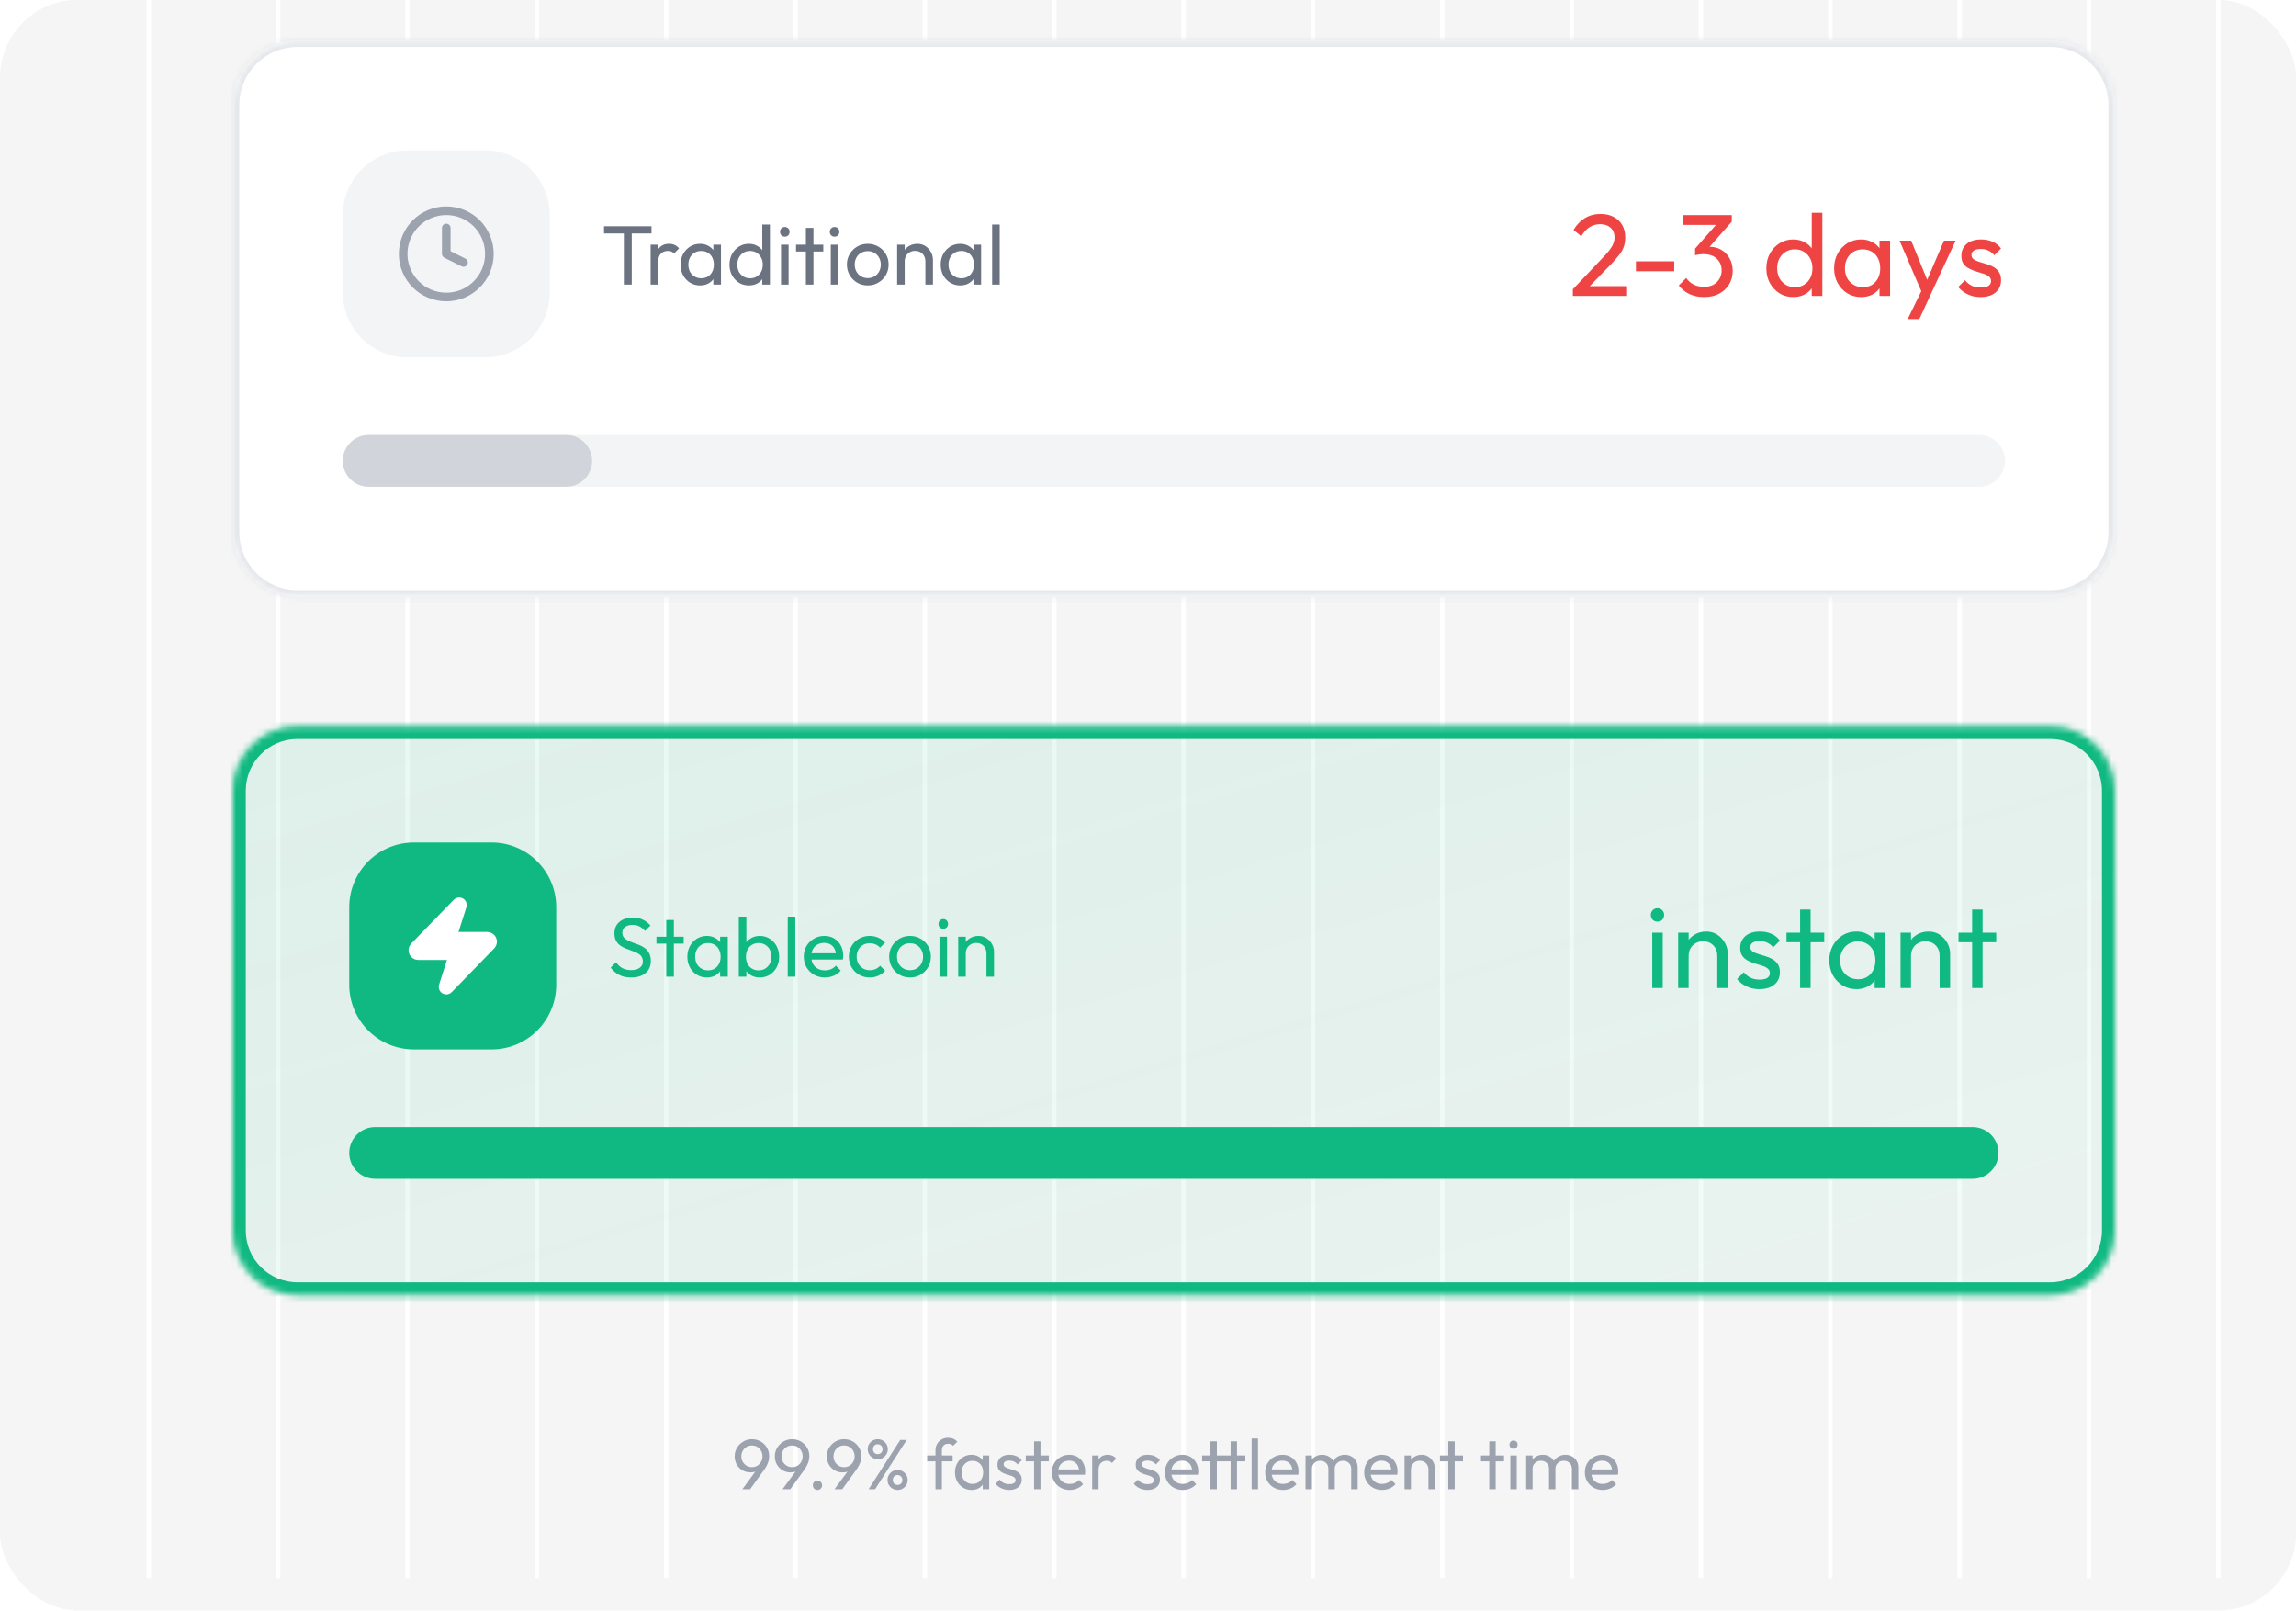 <svg width="355" height="249" viewBox="0 0 355 249" fill="none" xmlns="http://www.w3.org/2000/svg">
<g clip-path="url(#clip0_36_2041)">
<rect width="355" height="249" rx="12" fill="#F5F5F5"/>
<g clip-path="url(#clip1_36_2041)">
<path d="M4 7C4 0.373 9.373 -5 16 -5H347C353.627 -5 359 0.373 359 7V232C359 238.627 353.627 244 347 244H16C9.373 244 4 238.627 4 232V7Z" fill="#F5F5F5"/>
<g clip-path="url(#clip2_36_2041)">
<g clip-path="url(#clip3_36_2041)">
<path d="M23 -29V248" stroke="white" stroke-width="0.707"/>
</g>
<g clip-path="url(#clip4_36_2041)">
<path d="M43 -29V248" stroke="white" stroke-width="0.707"/>
</g>
<g clip-path="url(#clip5_36_2041)">
<path d="M63 -29V248" stroke="white" stroke-width="0.707"/>
</g>
<g clip-path="url(#clip6_36_2041)">
<path d="M83 -29V248" stroke="white" stroke-width="0.707"/>
</g>
<g clip-path="url(#clip7_36_2041)">
<path d="M103 -29V248" stroke="white" stroke-width="0.707"/>
</g>
<g clip-path="url(#clip8_36_2041)">
<path d="M123 -29V248" stroke="white" stroke-width="0.707"/>
</g>
<g clip-path="url(#clip9_36_2041)">
<path d="M143 -29V248" stroke="white" stroke-width="0.707"/>
</g>
<g clip-path="url(#clip10_36_2041)">
<path d="M163 -29V248" stroke="white" stroke-width="0.707"/>
</g>
<g clip-path="url(#clip11_36_2041)">
<path d="M183 -29V248" stroke="white" stroke-width="0.707"/>
</g>
<g clip-path="url(#clip12_36_2041)">
<path d="M203 -29V248" stroke="white" stroke-width="0.707"/>
</g>
<g clip-path="url(#clip13_36_2041)">
<path d="M223 -29V248" stroke="white" stroke-width="0.707"/>
</g>
<g clip-path="url(#clip14_36_2041)">
<path d="M243 -29V248" stroke="white" stroke-width="0.707"/>
</g>
<g clip-path="url(#clip15_36_2041)">
<path d="M263 -29V248" stroke="white" stroke-width="0.707"/>
</g>
<g clip-path="url(#clip16_36_2041)">
<path d="M283 -29V248" stroke="white" stroke-width="0.707"/>
</g>
<g clip-path="url(#clip17_36_2041)">
<path d="M303 -29V248" stroke="white" stroke-width="0.707"/>
</g>
<g clip-path="url(#clip18_36_2041)">
<path d="M323 -29V248" stroke="white" stroke-width="0.707"/>
</g>
<g clip-path="url(#clip19_36_2041)">
<path d="M343 -29V248" stroke="white" stroke-width="0.707"/>
</g>
<g filter="url(#filter0_dd_36_2041)">
<mask id="path-20-inside-1_36_2041" fill="white">
<path d="M36 14.25C36 8.727 40.477 4.25 46 4.25H317C322.523 4.25 327 8.727 327 14.25V80.25C327 85.773 322.523 90.25 317 90.25H46C40.477 90.25 36 85.773 36 80.25V14.25Z"/>
</mask>
<path d="M36 14.25C36 8.727 40.477 4.25 46 4.25H317C322.523 4.25 327 8.727 327 14.25V80.25C327 85.773 322.523 90.25 317 90.25H46C40.477 90.25 36 85.773 36 80.25V14.25Z" fill="white" shape-rendering="crispEdges"/>
<path d="M46 4.25V5.25H317V4.25V3.25H46V4.25ZM327 14.25H326V80.25H327H328V14.25H327ZM317 90.25V89.25H46V90.25V91.25H317V90.25ZM36 80.25H37V14.25H36H35V80.25H36ZM46 90.25V89.25C41.029 89.25 37 85.221 37 80.25H36H35C35 86.325 39.925 91.25 46 91.25V90.25ZM327 80.25H326C326 85.221 321.971 89.25 317 89.25V90.25V91.25C323.075 91.25 328 86.325 328 80.25H327ZM317 4.25V5.25C321.971 5.25 326 9.279 326 14.25H327H328C328 8.175 323.075 3.25 317 3.25V4.25ZM46 4.25V3.25C39.925 3.25 35 8.175 35 14.25H36H37C37 9.279 41.029 5.25 46 5.25V4.25Z" fill="#E5E7EB" mask="url(#path-20-inside-1_36_2041)"/>
<path d="M53 31.25C53 25.727 57.477 21.25 63 21.25H75C80.523 21.25 85 25.727 85 31.25V43.25C85 48.773 80.523 53.25 75 53.25H63C57.477 53.25 53 48.773 53 43.25V31.25Z" fill="#F3F4F6"/>
<g clip-path="url(#clip20_36_2041)">
<path d="M69 33.25V37.25L71.667 38.583" stroke="#9CA3AF" stroke-width="1.333" stroke-linecap="round" stroke-linejoin="round"/>
<path d="M69 43.917C72.682 43.917 75.667 40.932 75.667 37.25C75.667 33.568 72.682 30.583 69 30.583C65.318 30.583 62.333 33.568 62.333 37.25C62.333 40.932 65.318 43.917 69 43.917Z" stroke="#9CA3AF" stroke-width="1.333" stroke-linecap="round" stroke-linejoin="round"/>
</g>
<path d="M96.458 42V33.238H97.68V42H96.458ZM93.39 34.096V32.978H100.735V34.096H93.39ZM100.599 42V35.825H101.769V42H100.599ZM101.769 38.477L101.327 38.282C101.327 37.493 101.509 36.865 101.873 36.397C102.237 35.929 102.762 35.695 103.446 35.695C103.758 35.695 104.04 35.751 104.291 35.864C104.543 35.968 104.777 36.146 104.993 36.397L104.226 37.19C104.096 37.051 103.953 36.952 103.797 36.891C103.641 36.83 103.459 36.8 103.251 36.8C102.818 36.8 102.463 36.939 102.185 37.216C101.908 37.493 101.769 37.914 101.769 38.477ZM108.24 42.13C107.677 42.13 107.165 41.991 106.706 41.714C106.247 41.428 105.883 41.042 105.614 40.557C105.354 40.072 105.224 39.526 105.224 38.919C105.224 38.312 105.354 37.766 105.614 37.281C105.883 36.796 106.242 36.41 106.693 36.124C107.152 35.838 107.668 35.695 108.24 35.695C108.708 35.695 109.124 35.795 109.488 35.994C109.861 36.185 110.16 36.453 110.385 36.8C110.61 37.138 110.736 37.532 110.762 37.983V39.842C110.736 40.284 110.61 40.678 110.385 41.025C110.168 41.372 109.874 41.645 109.501 41.844C109.137 42.035 108.717 42.13 108.24 42.13ZM108.435 41.025C109.016 41.025 109.484 40.83 109.839 40.44C110.194 40.041 110.372 39.534 110.372 38.919C110.372 38.494 110.29 38.126 110.125 37.814C109.969 37.493 109.744 37.246 109.449 37.073C109.154 36.891 108.812 36.8 108.422 36.8C108.032 36.8 107.685 36.891 107.382 37.073C107.087 37.255 106.853 37.506 106.68 37.827C106.515 38.139 106.433 38.499 106.433 38.906C106.433 39.322 106.515 39.69 106.68 40.011C106.853 40.323 107.092 40.57 107.395 40.752C107.698 40.934 108.045 41.025 108.435 41.025ZM110.294 42V40.336L110.515 38.828L110.294 37.333V35.825H111.477V42H110.294ZM115.793 42.13C115.221 42.13 114.71 41.991 114.259 41.714C113.809 41.428 113.449 41.042 113.18 40.557C112.92 40.072 112.79 39.526 112.79 38.919C112.79 38.312 112.92 37.766 113.18 37.281C113.449 36.796 113.809 36.41 114.259 36.124C114.71 35.838 115.221 35.695 115.793 35.695C116.253 35.695 116.669 35.795 117.041 35.994C117.414 36.185 117.713 36.453 117.938 36.8C118.172 37.138 118.302 37.532 118.328 37.983V39.842C118.302 40.284 118.177 40.678 117.951 41.025C117.726 41.372 117.427 41.645 117.054 41.844C116.682 42.035 116.261 42.13 115.793 42.13ZM115.988 41.025C116.378 41.025 116.716 40.934 117.002 40.752C117.297 40.57 117.527 40.323 117.691 40.011C117.856 39.69 117.938 39.326 117.938 38.919C117.938 38.494 117.852 38.126 117.678 37.814C117.514 37.502 117.284 37.255 116.989 37.073C116.703 36.891 116.365 36.8 115.975 36.8C115.585 36.8 115.243 36.891 114.948 37.073C114.654 37.255 114.42 37.506 114.246 37.827C114.082 38.139 113.999 38.499 113.999 38.906C113.999 39.322 114.082 39.69 114.246 40.011C114.42 40.323 114.654 40.57 114.948 40.752C115.252 40.934 115.598 41.025 115.988 41.025ZM119.043 42H117.86V40.336L118.081 38.828L117.86 37.333V32.718H119.043V42ZM120.76 42V35.825H121.93V42H120.76ZM121.345 34.59C121.128 34.59 120.95 34.521 120.812 34.382C120.673 34.235 120.604 34.053 120.604 33.836C120.604 33.628 120.673 33.455 120.812 33.316C120.95 33.169 121.128 33.095 121.345 33.095C121.561 33.095 121.739 33.169 121.878 33.316C122.016 33.455 122.086 33.628 122.086 33.836C122.086 34.053 122.016 34.235 121.878 34.382C121.739 34.521 121.561 34.59 121.345 34.59ZM124.603 42V33.238H125.773V42H124.603ZM123.082 36.891V35.825H127.294V36.891H123.082ZM128.453 42V35.825H129.623V42H128.453ZM129.038 34.59C128.821 34.59 128.644 34.521 128.505 34.382C128.366 34.235 128.297 34.053 128.297 33.836C128.297 33.628 128.366 33.455 128.505 33.316C128.644 33.169 128.821 33.095 129.038 33.095C129.255 33.095 129.432 33.169 129.571 33.316C129.71 33.455 129.779 33.628 129.779 33.836C129.779 34.053 129.71 34.235 129.571 34.382C129.432 34.521 129.255 34.59 129.038 34.59ZM134.168 42.13C133.562 42.13 133.016 41.987 132.53 41.701C132.045 41.415 131.659 41.029 131.373 40.544C131.087 40.05 130.944 39.5 130.944 38.893C130.944 38.295 131.087 37.758 131.373 37.281C131.659 36.796 132.045 36.41 132.53 36.124C133.016 35.838 133.562 35.695 134.168 35.695C134.766 35.695 135.308 35.838 135.793 36.124C136.287 36.401 136.677 36.783 136.963 37.268C137.249 37.753 137.392 38.295 137.392 38.893C137.392 39.5 137.249 40.05 136.963 40.544C136.677 41.029 136.287 41.415 135.793 41.701C135.308 41.987 134.766 42.13 134.168 42.13ZM134.168 40.999C134.558 40.999 134.905 40.908 135.208 40.726C135.512 40.544 135.75 40.297 135.923 39.985C136.097 39.664 136.183 39.3 136.183 38.893C136.183 38.494 136.092 38.139 135.91 37.827C135.737 37.515 135.499 37.272 135.195 37.099C134.901 36.917 134.558 36.826 134.168 36.826C133.778 36.826 133.432 36.917 133.128 37.099C132.825 37.272 132.587 37.515 132.413 37.827C132.24 38.139 132.153 38.494 132.153 38.893C132.153 39.3 132.24 39.664 132.413 39.985C132.587 40.297 132.825 40.544 133.128 40.726C133.432 40.908 133.778 40.999 134.168 40.999ZM143.079 42V38.399C143.079 37.931 142.931 37.545 142.637 37.242C142.342 36.939 141.961 36.787 141.493 36.787C141.181 36.787 140.903 36.856 140.661 36.995C140.418 37.134 140.227 37.324 140.089 37.567C139.95 37.81 139.881 38.087 139.881 38.399L139.4 38.126C139.4 37.658 139.504 37.242 139.712 36.878C139.92 36.514 140.21 36.228 140.583 36.02C140.955 35.803 141.376 35.695 141.844 35.695C142.312 35.695 142.723 35.812 143.079 36.046C143.443 36.28 143.729 36.588 143.937 36.969C144.145 37.342 144.249 37.74 144.249 38.165V42H143.079ZM138.711 42V35.825H139.881V42H138.711ZM148.459 42.13C147.895 42.13 147.384 41.991 146.925 41.714C146.465 41.428 146.101 41.042 145.833 40.557C145.573 40.072 145.443 39.526 145.443 38.919C145.443 38.312 145.573 37.766 145.833 37.281C146.101 36.796 146.461 36.41 146.912 36.124C147.371 35.838 147.887 35.695 148.459 35.695C148.927 35.695 149.343 35.795 149.707 35.994C150.079 36.185 150.378 36.453 150.604 36.8C150.829 37.138 150.955 37.532 150.981 37.983V39.842C150.955 40.284 150.829 40.678 150.604 41.025C150.387 41.372 150.092 41.645 149.72 41.844C149.356 42.035 148.935 42.13 148.459 42.13ZM148.654 41.025C149.234 41.025 149.702 40.83 150.058 40.44C150.413 40.041 150.591 39.534 150.591 38.919C150.591 38.494 150.508 38.126 150.344 37.814C150.188 37.493 149.962 37.246 149.668 37.073C149.373 36.891 149.031 36.8 148.641 36.8C148.251 36.8 147.904 36.891 147.601 37.073C147.306 37.255 147.072 37.506 146.899 37.827C146.734 38.139 146.652 38.499 146.652 38.906C146.652 39.322 146.734 39.69 146.899 40.011C147.072 40.323 147.31 40.57 147.614 40.752C147.917 40.934 148.264 41.025 148.654 41.025ZM150.513 42V40.336L150.734 38.828L150.513 37.333V35.825H151.696V42H150.513ZM153.399 42V32.718H154.569V42H153.399Z" fill="#6B7280"/>
<path d="M243.188 42.724L247.796 37.864C248.264 37.384 248.63 36.97 248.894 36.622C249.158 36.262 249.344 35.932 249.452 35.632C249.572 35.332 249.632 35.02 249.632 34.696C249.632 34.06 249.428 33.562 249.02 33.202C248.612 32.842 248.084 32.662 247.436 32.662C246.8 32.662 246.242 32.818 245.762 33.13C245.282 33.43 244.856 33.898 244.484 34.534L243.296 33.544C243.788 32.728 244.382 32.116 245.078 31.708C245.774 31.288 246.578 31.078 247.49 31.078C248.258 31.078 248.924 31.228 249.488 31.528C250.064 31.828 250.508 32.248 250.82 32.788C251.132 33.328 251.288 33.958 251.288 34.678C251.288 35.194 251.222 35.656 251.09 36.064C250.97 36.472 250.748 36.892 250.424 37.324C250.112 37.744 249.674 38.248 249.11 38.836L245.384 42.67L243.188 42.724ZM243.188 43.75V42.724L244.628 42.238H251.576V43.75H243.188ZM252.94 39.934V38.404H258.862V39.934H252.94ZM263.475 43.93C262.659 43.93 261.915 43.78 261.243 43.48C260.583 43.168 260.025 42.718 259.569 42.13L260.721 40.978C260.997 41.398 261.375 41.734 261.855 41.986C262.335 42.226 262.869 42.346 263.457 42.346C264.009 42.346 264.483 42.244 264.879 42.04C265.287 41.824 265.605 41.524 265.833 41.14C266.073 40.756 266.193 40.312 266.193 39.808C266.193 39.292 266.073 38.848 265.833 38.476C265.605 38.092 265.281 37.798 264.861 37.594C264.441 37.39 263.943 37.288 263.367 37.288C263.151 37.288 262.935 37.306 262.719 37.342C262.503 37.366 262.293 37.408 262.089 37.468L262.809 36.496C263.037 36.388 263.283 36.304 263.547 36.244C263.811 36.184 264.075 36.154 264.339 36.154C265.011 36.154 265.611 36.31 266.139 36.622C266.679 36.934 267.105 37.372 267.417 37.936C267.741 38.5 267.903 39.154 267.903 39.898C267.903 40.69 267.711 41.392 267.327 42.004C266.955 42.604 266.439 43.078 265.779 43.426C265.119 43.762 264.351 43.93 263.475 43.93ZM262.089 37.468V36.442L265.743 32.284L267.759 32.266L263.997 36.532L262.089 37.468ZM260.163 32.77V31.258H267.759V32.266L266.283 32.77H260.163ZM277.265 43.93C276.473 43.93 275.765 43.738 275.141 43.354C274.517 42.958 274.019 42.424 273.647 41.752C273.287 41.08 273.107 40.324 273.107 39.484C273.107 38.644 273.287 37.888 273.647 37.216C274.019 36.544 274.517 36.01 275.141 35.614C275.765 35.218 276.473 35.02 277.265 35.02C277.901 35.02 278.477 35.158 278.993 35.434C279.509 35.698 279.923 36.07 280.235 36.55C280.559 37.018 280.739 37.564 280.775 38.188V40.762C280.739 41.374 280.565 41.92 280.253 42.4C279.941 42.88 279.527 43.258 279.011 43.534C278.495 43.798 277.913 43.93 277.265 43.93ZM277.535 42.4C278.075 42.4 278.543 42.274 278.939 42.022C279.347 41.77 279.665 41.428 279.893 40.996C280.121 40.552 280.235 40.048 280.235 39.484C280.235 38.896 280.115 38.386 279.875 37.954C279.647 37.522 279.329 37.18 278.921 36.928C278.525 36.676 278.057 36.55 277.517 36.55C276.977 36.55 276.503 36.676 276.095 36.928C275.687 37.18 275.363 37.528 275.123 37.972C274.895 38.404 274.781 38.902 274.781 39.466C274.781 40.042 274.895 40.552 275.123 40.996C275.363 41.428 275.687 41.77 276.095 42.022C276.515 42.274 276.995 42.4 277.535 42.4ZM281.765 43.75H280.127V41.446L280.433 39.358L280.127 37.288V30.898H281.765V43.75ZM287.76 43.93C286.98 43.93 286.272 43.738 285.636 43.354C285 42.958 284.496 42.424 284.124 41.752C283.764 41.08 283.584 40.324 283.584 39.484C283.584 38.644 283.764 37.888 284.124 37.216C284.496 36.544 284.994 36.01 285.618 35.614C286.254 35.218 286.968 35.02 287.76 35.02C288.408 35.02 288.984 35.158 289.488 35.434C290.004 35.698 290.418 36.07 290.73 36.55C291.042 37.018 291.216 37.564 291.252 38.188V40.762C291.216 41.374 291.042 41.92 290.73 42.4C290.43 42.88 290.022 43.258 289.506 43.534C289.002 43.798 288.42 43.93 287.76 43.93ZM288.03 42.4C288.834 42.4 289.482 42.13 289.974 41.59C290.466 41.038 290.712 40.336 290.712 39.484C290.712 38.896 290.598 38.386 290.37 37.954C290.154 37.51 289.842 37.168 289.434 36.928C289.026 36.676 288.552 36.55 288.012 36.55C287.472 36.55 286.992 36.676 286.572 36.928C286.164 37.18 285.84 37.528 285.6 37.972C285.372 38.404 285.258 38.902 285.258 39.466C285.258 40.042 285.372 40.552 285.6 40.996C285.84 41.428 286.17 41.77 286.59 42.022C287.01 42.274 287.49 42.4 288.03 42.4ZM290.604 43.75V41.446L290.91 39.358L290.604 37.288V35.2H292.242V43.75H290.604ZM297.408 43.822L293.7 35.2H295.5L298.254 41.95H297.678L300.576 35.2H302.376L298.38 43.822H297.408ZM294.96 47.332L297.48 42.166L298.38 43.822L296.76 47.332H294.96ZM306.248 43.93C305.768 43.93 305.312 43.87 304.88 43.75C304.46 43.618 304.07 43.438 303.71 43.21C303.35 42.97 303.038 42.688 302.774 42.364L303.818 41.32C304.13 41.704 304.49 41.992 304.898 42.184C305.306 42.364 305.762 42.454 306.266 42.454C306.77 42.454 307.16 42.37 307.436 42.202C307.712 42.022 307.85 41.776 307.85 41.464C307.85 41.152 307.736 40.912 307.508 40.744C307.292 40.564 307.01 40.42 306.662 40.312C306.314 40.192 305.942 40.078 305.546 39.97C305.162 39.85 304.796 39.7 304.448 39.52C304.1 39.34 303.812 39.094 303.584 38.782C303.368 38.47 303.26 38.056 303.26 37.54C303.26 37.024 303.386 36.58 303.638 36.208C303.89 35.824 304.238 35.53 304.682 35.326C305.138 35.122 305.684 35.02 306.32 35.02C306.992 35.02 307.586 35.14 308.102 35.38C308.63 35.608 309.062 35.956 309.398 36.424L308.354 37.468C308.114 37.156 307.814 36.916 307.454 36.748C307.106 36.58 306.71 36.496 306.266 36.496C305.798 36.496 305.438 36.58 305.186 36.748C304.946 36.904 304.826 37.126 304.826 37.414C304.826 37.702 304.934 37.924 305.15 38.08C305.366 38.236 305.648 38.368 305.996 38.476C306.356 38.584 306.728 38.698 307.112 38.818C307.496 38.926 307.862 39.076 308.21 39.268C308.558 39.46 308.84 39.718 309.056 40.042C309.284 40.366 309.398 40.792 309.398 41.32C309.398 42.124 309.11 42.76 308.534 43.228C307.97 43.696 307.208 43.93 306.248 43.93Z" fill="#EF4444"/>
<path d="M53 69.25C53 67.041 54.791 65.25 57 65.25H306C308.209 65.25 310 67.041 310 69.25C310 71.459 308.209 73.25 306 73.25H57C54.791 73.25 53 71.459 53 69.25Z" fill="#F3F4F6"/>
<path d="M53 69.25C53 67.041 54.791 65.25 57 65.25H87.547C89.756 65.25 91.547 67.041 91.547 69.25C91.547 71.459 89.756 73.25 87.547 73.25H57C54.791 73.25 53 71.459 53 69.25Z" fill="#D1D5DB"/>
</g>
<g filter="url(#filter1_dd_36_2041)">
<mask id="path-29-inside-2_36_2041" fill="white">
<path d="M36 116.25C36 110.727 40.477 106.25 46 106.25H317C322.523 106.25 327 110.727 327 116.25V184.25C327 189.773 322.523 194.25 317 194.25H46C40.477 194.25 36 189.773 36 184.25V116.25Z"/>
</mask>
<path d="M36 116.25C36 110.727 40.477 106.25 46 106.25H317C322.523 106.25 327 110.727 327 116.25V184.25C327 189.773 322.523 194.25 317 194.25H46C40.477 194.25 36 189.773 36 184.25V116.25Z" fill="url(#paint0_linear_36_2041)" shape-rendering="crispEdges"/>
<path d="M46 106.25V108.25H317V106.25V104.25H46V106.25ZM327 116.25H325V184.25H327H329V116.25H327ZM317 194.25V192.25H46V194.25V196.25H317V194.25ZM36 184.25H38V116.25H36H34V184.25H36ZM46 194.25V192.25C41.582 192.25 38 188.668 38 184.25H36H34C34 190.877 39.373 196.25 46 196.25V194.25ZM327 184.25H325C325 188.668 321.418 192.25 317 192.25V194.25V196.25C323.627 196.25 329 190.877 329 184.25H327ZM317 106.25V108.25C321.418 108.25 325 111.832 325 116.25H327H329C329 109.623 323.627 104.25 317 104.25V106.25ZM46 106.25V104.25C39.373 104.25 34 109.623 34 116.25H36H38C38 111.832 41.582 108.25 46 108.25V106.25Z" fill="#10B981" mask="url(#path-29-inside-2_36_2041)"/>
<path d="M54 134.25C54 128.727 58.477 124.25 64 124.25H76C81.523 124.25 86 128.727 86 134.25V146.25C86 151.773 81.523 156.25 76 156.25H64C58.477 156.25 54 151.773 54 146.25V134.25Z" fill="#10B981"/>
<g clip-path="url(#clip21_36_2041)">
<path d="M64.667 141.583C64.54 141.584 64.417 141.548 64.31 141.481C64.203 141.414 64.117 141.318 64.063 141.204C64.008 141.091 63.987 140.964 64.002 140.838C64.017 140.713 64.067 140.595 64.147 140.497L70.747 133.697C70.796 133.639 70.864 133.601 70.938 133.587C71.012 133.573 71.089 133.585 71.156 133.621C71.222 133.657 71.275 133.714 71.305 133.783C71.335 133.853 71.34 133.93 71.32 134.003L70.04 138.017C70.002 138.118 69.99 138.226 70.003 138.333C70.016 138.44 70.056 138.542 70.117 138.631C70.179 138.719 70.261 138.792 70.357 138.841C70.453 138.891 70.559 138.917 70.667 138.917H75.333C75.459 138.916 75.583 138.952 75.69 139.019C75.797 139.086 75.882 139.182 75.937 139.296C75.991 139.409 76.012 139.536 75.998 139.662C75.983 139.787 75.933 139.905 75.853 140.003L69.253 146.803C69.204 146.86 69.136 146.899 69.062 146.913C68.988 146.927 68.911 146.915 68.844 146.879C68.778 146.843 68.725 146.786 68.695 146.717C68.665 146.647 68.66 146.57 68.68 146.497L69.96 142.483C69.998 142.382 70.01 142.274 69.997 142.167C69.983 142.06 69.944 141.957 69.883 141.869C69.821 141.78 69.739 141.708 69.643 141.659C69.547 141.609 69.441 141.583 69.333 141.583H64.667Z" fill="white" stroke="white" stroke-width="1.667" stroke-linecap="round" stroke-linejoin="round"/>
</g>
<path d="M97.575 145.13C96.864 145.13 96.258 145 95.755 144.74C95.252 144.48 94.806 144.103 94.416 143.609L95.248 142.777C95.534 143.176 95.863 143.479 96.236 143.687C96.609 143.886 97.068 143.986 97.614 143.986C98.151 143.986 98.58 143.869 98.901 143.635C99.23 143.401 99.395 143.08 99.395 142.673C99.395 142.335 99.317 142.062 99.161 141.854C99.005 141.646 98.793 141.477 98.524 141.347C98.264 141.208 97.978 141.087 97.666 140.983C97.354 140.87 97.042 140.753 96.73 140.632C96.418 140.502 96.132 140.346 95.872 140.164C95.612 139.973 95.4 139.726 95.235 139.423C95.079 139.12 95.001 138.738 95.001 138.279C95.001 137.768 95.122 137.334 95.365 136.979C95.616 136.615 95.954 136.338 96.379 136.147C96.812 135.948 97.298 135.848 97.835 135.848C98.424 135.848 98.953 135.965 99.421 136.199C99.889 136.424 100.27 136.723 100.565 137.096L99.733 137.928C99.464 137.616 99.174 137.382 98.862 137.226C98.559 137.07 98.208 136.992 97.809 136.992C97.324 136.992 96.938 137.1 96.652 137.317C96.366 137.525 96.223 137.82 96.223 138.201C96.223 138.504 96.301 138.751 96.457 138.942C96.622 139.124 96.834 139.28 97.094 139.41C97.354 139.54 97.64 139.661 97.952 139.774C98.273 139.878 98.589 139.995 98.901 140.125C99.213 140.255 99.499 140.42 99.759 140.619C100.019 140.818 100.227 141.078 100.383 141.399C100.548 141.711 100.63 142.105 100.63 142.582C100.63 143.379 100.353 144.003 99.798 144.454C99.252 144.905 98.511 145.13 97.575 145.13ZM103.018 145V136.238H104.188V145H103.018ZM101.497 139.891V138.825H105.709V139.891H101.497ZM109.291 145.13C108.727 145.13 108.216 144.991 107.757 144.714C107.297 144.428 106.933 144.042 106.665 143.557C106.405 143.072 106.275 142.526 106.275 141.919C106.275 141.312 106.405 140.766 106.665 140.281C106.933 139.796 107.293 139.41 107.744 139.124C108.203 138.838 108.719 138.695 109.291 138.695C109.759 138.695 110.175 138.795 110.539 138.994C110.911 139.185 111.21 139.453 111.436 139.8C111.661 140.138 111.787 140.532 111.813 140.983V142.842C111.787 143.284 111.661 143.678 111.436 144.025C111.219 144.372 110.924 144.645 110.552 144.844C110.188 145.035 109.767 145.13 109.291 145.13ZM109.486 144.025C110.066 144.025 110.534 143.83 110.89 143.44C111.245 143.041 111.423 142.534 111.423 141.919C111.423 141.494 111.34 141.126 111.176 140.814C111.02 140.493 110.794 140.246 110.5 140.073C110.205 139.891 109.863 139.8 109.473 139.8C109.083 139.8 108.736 139.891 108.433 140.073C108.138 140.255 107.904 140.506 107.731 140.827C107.566 141.139 107.484 141.499 107.484 141.906C107.484 142.322 107.566 142.69 107.731 143.011C107.904 143.323 108.142 143.57 108.446 143.752C108.749 143.934 109.096 144.025 109.486 144.025ZM111.345 145V143.336L111.566 141.828L111.345 140.333V138.825H112.528V145H111.345ZM117.481 145.13C117.013 145.13 116.588 145.035 116.207 144.844C115.834 144.645 115.535 144.372 115.31 144.025C115.085 143.678 114.959 143.284 114.933 142.842V140.983C114.959 140.532 115.085 140.138 115.31 139.8C115.544 139.453 115.847 139.185 116.22 138.994C116.601 138.795 117.022 138.695 117.481 138.695C118.044 138.695 118.551 138.838 119.002 139.124C119.461 139.41 119.821 139.796 120.081 140.281C120.341 140.766 120.471 141.312 120.471 141.919C120.471 142.526 120.341 143.072 120.081 143.557C119.821 144.042 119.461 144.428 119.002 144.714C118.551 144.991 118.044 145.13 117.481 145.13ZM114.231 145V135.718H115.401V140.333L115.18 141.828L115.401 143.336V145H114.231ZM117.286 144.025C117.676 144.025 118.018 143.934 118.313 143.752C118.608 143.57 118.842 143.323 119.015 143.011C119.188 142.69 119.275 142.322 119.275 141.906C119.275 141.499 119.188 141.135 119.015 140.814C118.842 140.493 118.608 140.246 118.313 140.073C118.018 139.891 117.68 139.8 117.299 139.8C116.909 139.8 116.567 139.891 116.272 140.073C115.977 140.246 115.748 140.493 115.583 140.814C115.418 141.135 115.336 141.503 115.336 141.919C115.336 142.326 115.414 142.69 115.57 143.011C115.735 143.323 115.964 143.57 116.259 143.752C116.562 143.934 116.905 144.025 117.286 144.025ZM121.797 145V135.718H122.967V145H121.797ZM127.539 145.13C126.924 145.13 126.369 144.991 125.875 144.714C125.381 144.428 124.991 144.042 124.705 143.557C124.419 143.072 124.276 142.521 124.276 141.906C124.276 141.299 124.415 140.753 124.692 140.268C124.978 139.783 125.36 139.401 125.836 139.124C126.322 138.838 126.863 138.695 127.461 138.695C128.033 138.695 128.536 138.825 128.969 139.085C129.411 139.345 129.754 139.705 129.996 140.164C130.248 140.623 130.373 141.143 130.373 141.724C130.373 141.811 130.369 141.906 130.36 142.01C130.352 142.105 130.334 142.218 130.308 142.348H125.095V141.373H129.684L129.255 141.75C129.255 141.334 129.182 140.983 129.034 140.697C128.887 140.402 128.679 140.177 128.41 140.021C128.142 139.856 127.817 139.774 127.435 139.774C127.037 139.774 126.686 139.861 126.382 140.034C126.079 140.207 125.845 140.45 125.68 140.762C125.516 141.074 125.433 141.442 125.433 141.867C125.433 142.3 125.52 142.682 125.693 143.011C125.867 143.332 126.114 143.583 126.434 143.765C126.755 143.938 127.123 144.025 127.539 144.025C127.886 144.025 128.202 143.964 128.488 143.843C128.783 143.722 129.034 143.54 129.242 143.297L129.996 144.064C129.702 144.411 129.338 144.675 128.904 144.857C128.48 145.039 128.025 145.13 127.539 145.13ZM134.47 145.13C133.863 145.13 133.313 144.987 132.819 144.701C132.334 144.415 131.948 144.029 131.662 143.544C131.385 143.05 131.246 142.504 131.246 141.906C131.246 141.299 131.385 140.753 131.662 140.268C131.948 139.783 132.334 139.401 132.819 139.124C133.313 138.838 133.863 138.695 134.47 138.695C134.947 138.695 135.389 138.786 135.796 138.968C136.203 139.141 136.554 139.397 136.849 139.735L136.069 140.515C135.878 140.29 135.644 140.121 135.367 140.008C135.098 139.887 134.799 139.826 134.47 139.826C134.08 139.826 133.733 139.917 133.43 140.099C133.127 140.272 132.888 140.515 132.715 140.827C132.542 141.139 132.455 141.499 132.455 141.906C132.455 142.313 132.542 142.673 132.715 142.985C132.888 143.297 133.127 143.544 133.43 143.726C133.733 143.908 134.08 143.999 134.47 143.999C134.799 143.999 135.098 143.943 135.367 143.83C135.644 143.709 135.883 143.535 136.082 143.31L136.849 144.09C136.563 144.419 136.212 144.675 135.796 144.857C135.389 145.039 134.947 145.13 134.47 145.13ZM140.703 145.13C140.097 145.13 139.551 144.987 139.065 144.701C138.58 144.415 138.194 144.029 137.908 143.544C137.622 143.05 137.479 142.5 137.479 141.893C137.479 141.295 137.622 140.758 137.908 140.281C138.194 139.796 138.58 139.41 139.065 139.124C139.551 138.838 140.097 138.695 140.703 138.695C141.301 138.695 141.843 138.838 142.328 139.124C142.822 139.401 143.212 139.783 143.498 140.268C143.784 140.753 143.927 141.295 143.927 141.893C143.927 142.5 143.784 143.05 143.498 143.544C143.212 144.029 142.822 144.415 142.328 144.701C141.843 144.987 141.301 145.13 140.703 145.13ZM140.703 143.999C141.093 143.999 141.44 143.908 141.743 143.726C142.047 143.544 142.285 143.297 142.458 142.985C142.632 142.664 142.718 142.3 142.718 141.893C142.718 141.494 142.627 141.139 142.445 140.827C142.272 140.515 142.034 140.272 141.73 140.099C141.436 139.917 141.093 139.826 140.703 139.826C140.313 139.826 139.967 139.917 139.663 140.099C139.36 140.272 139.122 140.515 138.948 140.827C138.775 141.139 138.688 141.494 138.688 141.893C138.688 142.3 138.775 142.664 138.948 142.985C139.122 143.297 139.36 143.544 139.663 143.726C139.967 143.908 140.313 143.999 140.703 143.999ZM145.259 145V138.825H146.429V145H145.259ZM145.844 137.59C145.627 137.59 145.449 137.521 145.311 137.382C145.172 137.235 145.103 137.053 145.103 136.836C145.103 136.628 145.172 136.455 145.311 136.316C145.449 136.169 145.627 136.095 145.844 136.095C146.06 136.095 146.238 136.169 146.377 136.316C146.515 136.455 146.585 136.628 146.585 136.836C146.585 137.053 146.515 137.235 146.377 137.382C146.238 137.521 146.06 137.59 145.844 137.59ZM152.521 145V141.399C152.521 140.931 152.374 140.545 152.079 140.242C151.784 139.939 151.403 139.787 150.935 139.787C150.623 139.787 150.346 139.856 150.103 139.995C149.86 140.134 149.67 140.324 149.531 140.567C149.392 140.81 149.323 141.087 149.323 141.399L148.842 141.126C148.842 140.658 148.946 140.242 149.154 139.878C149.362 139.514 149.652 139.228 150.025 139.02C150.398 138.803 150.818 138.695 151.286 138.695C151.754 138.695 152.166 138.812 152.521 139.046C152.885 139.28 153.171 139.588 153.379 139.969C153.587 140.342 153.691 140.74 153.691 141.165V145H152.521ZM148.153 145V138.825H149.323V145H148.153Z" fill="#10B981"/>
<path d="M255.464 146.75V138.2H257.084V146.75H255.464ZM256.274 136.49C255.974 136.49 255.728 136.394 255.536 136.202C255.344 135.998 255.248 135.746 255.248 135.446C255.248 135.158 255.344 134.918 255.536 134.726C255.728 134.522 255.974 134.42 256.274 134.42C256.574 134.42 256.82 134.522 257.012 134.726C257.204 134.918 257.3 135.158 257.3 135.446C257.3 135.746 257.204 135.998 257.012 136.202C256.82 136.394 256.574 136.49 256.274 136.49ZM265.519 146.75V141.764C265.519 141.116 265.315 140.582 264.907 140.162C264.499 139.742 263.971 139.532 263.323 139.532C262.891 139.532 262.507 139.628 262.171 139.82C261.835 140.012 261.571 140.276 261.379 140.612C261.187 140.948 261.091 141.332 261.091 141.764L260.425 141.386C260.425 140.738 260.569 140.162 260.857 139.658C261.145 139.154 261.547 138.758 262.063 138.47C262.579 138.17 263.161 138.02 263.809 138.02C264.457 138.02 265.027 138.182 265.519 138.506C266.023 138.83 266.419 139.256 266.707 139.784C266.995 140.3 267.139 140.852 267.139 141.44V146.75H265.519ZM259.471 146.75V138.2H261.091V146.75H259.471ZM272.051 146.93C271.571 146.93 271.115 146.87 270.683 146.75C270.263 146.618 269.873 146.438 269.513 146.21C269.153 145.97 268.841 145.688 268.577 145.364L269.621 144.32C269.933 144.704 270.293 144.992 270.701 145.184C271.109 145.364 271.565 145.454 272.069 145.454C272.573 145.454 272.963 145.37 273.239 145.202C273.515 145.022 273.653 144.776 273.653 144.464C273.653 144.152 273.539 143.912 273.311 143.744C273.095 143.564 272.813 143.42 272.465 143.312C272.117 143.192 271.745 143.078 271.349 142.97C270.965 142.85 270.599 142.7 270.251 142.52C269.903 142.34 269.615 142.094 269.387 141.782C269.171 141.47 269.063 141.056 269.063 140.54C269.063 140.024 269.189 139.58 269.441 139.208C269.693 138.824 270.041 138.53 270.485 138.326C270.941 138.122 271.487 138.02 272.123 138.02C272.795 138.02 273.389 138.14 273.905 138.38C274.433 138.608 274.865 138.956 275.201 139.424L274.157 140.468C273.917 140.156 273.617 139.916 273.257 139.748C272.909 139.58 272.513 139.496 272.069 139.496C271.601 139.496 271.241 139.58 270.989 139.748C270.749 139.904 270.629 140.126 270.629 140.414C270.629 140.702 270.737 140.924 270.953 141.08C271.169 141.236 271.451 141.368 271.799 141.476C272.159 141.584 272.531 141.698 272.915 141.818C273.299 141.926 273.665 142.076 274.013 142.268C274.361 142.46 274.643 142.718 274.859 143.042C275.087 143.366 275.201 143.792 275.201 144.32C275.201 145.124 274.913 145.76 274.337 146.228C273.773 146.696 273.011 146.93 272.051 146.93ZM278.328 146.75V134.618H279.948V146.75H278.328ZM276.222 139.676V138.2H282.054V139.676H276.222ZM287.013 146.93C286.233 146.93 285.525 146.738 284.889 146.354C284.253 145.958 283.749 145.424 283.377 144.752C283.017 144.08 282.837 143.324 282.837 142.484C282.837 141.644 283.017 140.888 283.377 140.216C283.749 139.544 284.247 139.01 284.871 138.614C285.507 138.218 286.221 138.02 287.013 138.02C287.661 138.02 288.237 138.158 288.741 138.434C289.257 138.698 289.671 139.07 289.983 139.55C290.295 140.018 290.469 140.564 290.505 141.188V143.762C290.469 144.374 290.295 144.92 289.983 145.4C289.683 145.88 289.275 146.258 288.759 146.534C288.255 146.798 287.673 146.93 287.013 146.93ZM287.283 145.4C288.087 145.4 288.735 145.13 289.227 144.59C289.719 144.038 289.965 143.336 289.965 142.484C289.965 141.896 289.851 141.386 289.623 140.954C289.407 140.51 289.095 140.168 288.687 139.928C288.279 139.676 287.805 139.55 287.265 139.55C286.725 139.55 286.245 139.676 285.825 139.928C285.417 140.18 285.093 140.528 284.853 140.972C284.625 141.404 284.511 141.902 284.511 142.466C284.511 143.042 284.625 143.552 284.853 143.996C285.093 144.428 285.423 144.77 285.843 145.022C286.263 145.274 286.743 145.4 287.283 145.4ZM289.857 146.75V144.446L290.163 142.358L289.857 140.288V138.2H291.495V146.75H289.857ZM299.902 146.75V141.764C299.902 141.116 299.698 140.582 299.29 140.162C298.882 139.742 298.354 139.532 297.706 139.532C297.274 139.532 296.89 139.628 296.554 139.82C296.218 140.012 295.954 140.276 295.762 140.612C295.57 140.948 295.474 141.332 295.474 141.764L294.808 141.386C294.808 140.738 294.952 140.162 295.24 139.658C295.528 139.154 295.93 138.758 296.446 138.47C296.962 138.17 297.544 138.02 298.192 138.02C298.84 138.02 299.41 138.182 299.902 138.506C300.406 138.83 300.802 139.256 301.09 139.784C301.378 140.3 301.522 140.852 301.522 141.44V146.75H299.902ZM293.854 146.75V138.2H295.474V146.75H293.854ZM304.924 146.75V134.618H306.544V146.75H304.924ZM302.818 139.676V138.2H308.65V139.676H302.818Z" fill="#10B981"/>
<path d="M54 172.25C54 170.041 55.791 168.25 58 168.25H305C307.209 168.25 309 170.041 309 172.25C309 174.459 307.209 176.25 305 176.25H58C55.791 176.25 54 174.459 54 172.25Z" fill="#D1FAE5"/>
<path d="M54 172.25C54 170.041 55.791 168.25 58 168.25H305C307.209 168.25 309 170.041 309 172.25C309 174.459 307.209 176.25 305 176.25H58C55.791 176.25 54 174.459 54 172.25Z" fill="#10B981"/>
</g>
<path d="M114.78 230.25L117.079 227.115L117.453 226.917C117.365 227.064 117.259 227.192 117.134 227.302C117.009 227.412 116.855 227.496 116.672 227.555C116.496 227.614 116.28 227.643 116.023 227.643C115.583 227.643 115.176 227.537 114.802 227.324C114.435 227.111 114.142 226.818 113.922 226.444C113.702 226.063 113.592 225.634 113.592 225.157C113.592 224.666 113.713 224.222 113.955 223.826C114.197 223.423 114.52 223.104 114.923 222.869C115.326 222.627 115.774 222.506 116.265 222.506C116.764 222.506 117.215 222.623 117.618 222.858C118.021 223.093 118.34 223.408 118.575 223.804C118.81 224.193 118.927 224.633 118.927 225.124C118.927 225.799 118.692 226.47 118.223 227.137L115.979 230.25H114.78ZM116.265 226.829C116.573 226.829 116.848 226.756 117.09 226.609C117.339 226.455 117.534 226.253 117.673 226.004C117.82 225.747 117.893 225.465 117.893 225.157C117.893 224.834 117.82 224.548 117.673 224.299C117.534 224.042 117.339 223.841 117.09 223.694C116.848 223.547 116.573 223.474 116.265 223.474C115.957 223.474 115.678 223.547 115.429 223.694C115.187 223.841 114.993 224.042 114.846 224.299C114.699 224.548 114.626 224.834 114.626 225.157C114.626 225.472 114.699 225.755 114.846 226.004C114.993 226.253 115.191 226.455 115.44 226.609C115.689 226.756 115.964 226.829 116.265 226.829ZM120.989 230.25L123.288 227.115L123.662 226.917C123.574 227.064 123.468 227.192 123.343 227.302C123.218 227.412 123.064 227.496 122.881 227.555C122.705 227.614 122.489 227.643 122.232 227.643C121.792 227.643 121.385 227.537 121.011 227.324C120.644 227.111 120.351 226.818 120.131 226.444C119.911 226.063 119.801 225.634 119.801 225.157C119.801 224.666 119.922 224.222 120.164 223.826C120.406 223.423 120.729 223.104 121.132 222.869C121.535 222.627 121.983 222.506 122.474 222.506C122.973 222.506 123.424 222.623 123.827 222.858C124.23 223.093 124.549 223.408 124.784 223.804C125.019 224.193 125.136 224.633 125.136 225.124C125.136 225.799 124.901 226.47 124.432 227.137L122.188 230.25H120.989ZM122.474 226.829C122.782 226.829 123.057 226.756 123.299 226.609C123.548 226.455 123.743 226.253 123.882 226.004C124.029 225.747 124.102 225.465 124.102 225.157C124.102 224.834 124.029 224.548 123.882 224.299C123.743 224.042 123.548 223.841 123.299 223.694C123.057 223.547 122.782 223.474 122.474 223.474C122.166 223.474 121.887 223.547 121.638 223.694C121.396 223.841 121.202 224.042 121.055 224.299C120.908 224.548 120.835 224.834 120.835 225.157C120.835 225.472 120.908 225.755 121.055 226.004C121.202 226.253 121.4 226.455 121.649 226.609C121.898 226.756 122.173 226.829 122.474 226.829ZM126.392 230.36C126.187 230.36 126.014 230.29 125.875 230.151C125.743 230.004 125.677 229.832 125.677 229.634C125.677 229.429 125.743 229.26 125.875 229.128C126.014 228.989 126.187 228.919 126.392 228.919C126.597 228.919 126.766 228.989 126.898 229.128C127.037 229.26 127.107 229.429 127.107 229.634C127.107 229.832 127.037 230.004 126.898 230.151C126.766 230.29 126.597 230.36 126.392 230.36ZM129.024 230.25L131.323 227.115L131.697 226.917C131.609 227.064 131.503 227.192 131.378 227.302C131.254 227.412 131.1 227.496 130.916 227.555C130.74 227.614 130.524 227.643 130.267 227.643C129.827 227.643 129.42 227.537 129.046 227.324C128.68 227.111 128.386 226.818 128.166 226.444C127.946 226.063 127.836 225.634 127.836 225.157C127.836 224.666 127.957 224.222 128.199 223.826C128.441 223.423 128.764 223.104 129.167 222.869C129.571 222.627 130.018 222.506 130.509 222.506C131.008 222.506 131.459 222.623 131.862 222.858C132.266 223.093 132.585 223.408 132.819 223.804C133.054 224.193 133.171 224.633 133.171 225.124C133.171 225.799 132.937 226.47 132.467 227.137L130.223 230.25H129.024ZM130.509 226.829C130.817 226.829 131.092 226.756 131.334 226.609C131.584 226.455 131.778 226.253 131.917 226.004C132.064 225.747 132.137 225.465 132.137 225.157C132.137 224.834 132.064 224.548 131.917 224.299C131.778 224.042 131.584 223.841 131.334 223.694C131.092 223.547 130.817 223.474 130.509 223.474C130.201 223.474 129.923 223.547 129.673 223.694C129.431 223.841 129.237 224.042 129.09 224.299C128.944 224.548 128.87 224.834 128.87 225.157C128.87 225.472 128.944 225.755 129.09 226.004C129.237 226.253 129.435 226.455 129.684 226.609C129.934 226.756 130.209 226.829 130.509 226.829ZM134.298 230.25L139.193 222.616H140.194L135.299 230.25H134.298ZM138.775 230.36C138.489 230.36 138.229 230.29 137.994 230.151C137.76 230.012 137.573 229.828 137.433 229.601C137.294 229.366 137.224 229.102 137.224 228.809C137.224 228.523 137.294 228.266 137.433 228.039C137.573 227.804 137.76 227.617 137.994 227.478C138.229 227.339 138.489 227.269 138.775 227.269C139.061 227.269 139.322 227.339 139.556 227.478C139.798 227.617 139.989 227.804 140.128 228.039C140.268 228.266 140.337 228.523 140.337 228.809C140.337 229.102 140.268 229.366 140.128 229.601C139.989 229.828 139.802 230.012 139.567 230.151C139.333 230.29 139.069 230.36 138.775 230.36ZM138.775 229.579C138.995 229.579 139.175 229.509 139.314 229.37C139.454 229.223 139.523 229.036 139.523 228.809C139.523 228.589 139.45 228.409 139.303 228.27C139.164 228.123 138.988 228.05 138.775 228.05C138.563 228.05 138.387 228.123 138.247 228.27C138.108 228.409 138.038 228.589 138.038 228.809C138.038 229.036 138.108 229.223 138.247 229.37C138.387 229.509 138.563 229.579 138.775 229.579ZM135.706 225.597C135.428 225.597 135.171 225.527 134.936 225.388C134.702 225.249 134.515 225.062 134.375 224.827C134.236 224.592 134.166 224.332 134.166 224.046C134.166 223.753 134.232 223.492 134.364 223.265C134.504 223.038 134.691 222.854 134.925 222.715C135.16 222.576 135.42 222.506 135.706 222.506C136 222.506 136.264 222.576 136.498 222.715C136.733 222.854 136.92 223.038 137.059 223.265C137.199 223.492 137.268 223.753 137.268 224.046C137.268 224.332 137.199 224.592 137.059 224.827C136.92 225.062 136.733 225.249 136.498 225.388C136.271 225.527 136.007 225.597 135.706 225.597ZM135.706 224.816C135.926 224.816 136.106 224.746 136.245 224.607C136.385 224.46 136.454 224.273 136.454 224.046C136.454 223.819 136.381 223.635 136.234 223.496C136.095 223.357 135.919 223.287 135.706 223.287C135.494 223.287 135.318 223.357 135.178 223.496C135.046 223.635 134.98 223.819 134.98 224.046C134.98 224.273 135.046 224.46 135.178 224.607C135.318 224.746 135.494 224.816 135.706 224.816ZM144.64 230.25V224.244C144.64 223.855 144.724 223.518 144.893 223.232C145.062 222.939 145.293 222.708 145.586 222.539C145.887 222.37 146.235 222.286 146.631 222.286C146.932 222.286 147.192 222.337 147.412 222.44C147.632 222.543 147.834 222.693 148.017 222.891L147.368 223.529C147.273 223.426 147.166 223.349 147.049 223.298C146.932 223.239 146.789 223.21 146.62 223.21C146.305 223.21 146.059 223.302 145.883 223.485C145.714 223.668 145.63 223.921 145.63 224.244V230.25H144.64ZM143.353 225.927V225.025H147.291V225.927H143.353ZM150.207 230.36C149.73 230.36 149.297 230.243 148.909 230.008C148.52 229.766 148.212 229.44 147.985 229.029C147.765 228.618 147.655 228.156 147.655 227.643C147.655 227.13 147.765 226.668 147.985 226.257C148.212 225.846 148.516 225.52 148.898 225.278C149.286 225.036 149.723 224.915 150.207 224.915C150.603 224.915 150.955 224.999 151.263 225.168C151.578 225.329 151.831 225.557 152.022 225.85C152.212 226.136 152.319 226.47 152.341 226.851V228.424C152.319 228.798 152.212 229.132 152.022 229.425C151.838 229.718 151.589 229.949 151.274 230.118C150.966 230.279 150.61 230.36 150.207 230.36ZM150.372 229.425C150.863 229.425 151.259 229.26 151.56 228.93C151.86 228.593 152.011 228.164 152.011 227.643C152.011 227.284 151.941 226.972 151.802 226.708C151.67 226.437 151.479 226.228 151.23 226.081C150.98 225.927 150.691 225.85 150.361 225.85C150.031 225.85 149.737 225.927 149.481 226.081C149.231 226.235 149.033 226.448 148.887 226.719C148.747 226.983 148.678 227.287 148.678 227.632C148.678 227.984 148.747 228.296 148.887 228.567C149.033 228.831 149.235 229.04 149.492 229.194C149.748 229.348 150.042 229.425 150.372 229.425ZM151.945 230.25V228.842L152.132 227.566L151.945 226.301V225.025H152.946V230.25H151.945ZM156.048 230.36C155.755 230.36 155.476 230.323 155.212 230.25C154.955 230.169 154.717 230.059 154.497 229.92C154.277 229.773 154.086 229.601 153.925 229.403L154.563 228.765C154.754 229 154.974 229.176 155.223 229.293C155.472 229.403 155.751 229.458 156.059 229.458C156.367 229.458 156.605 229.407 156.774 229.304C156.943 229.194 157.027 229.044 157.027 228.853C157.027 228.662 156.957 228.516 156.818 228.413C156.686 228.303 156.514 228.215 156.301 228.149C156.088 228.076 155.861 228.006 155.619 227.94C155.384 227.867 155.161 227.775 154.948 227.665C154.735 227.555 154.559 227.405 154.42 227.214C154.288 227.023 154.222 226.77 154.222 226.455C154.222 226.14 154.299 225.868 154.453 225.641C154.607 225.406 154.82 225.227 155.091 225.102C155.37 224.977 155.703 224.915 156.092 224.915C156.503 224.915 156.866 224.988 157.181 225.135C157.504 225.274 157.768 225.487 157.973 225.773L157.335 226.411C157.188 226.22 157.005 226.074 156.785 225.971C156.572 225.868 156.33 225.817 156.059 225.817C155.773 225.817 155.553 225.868 155.399 225.971C155.252 226.066 155.179 226.202 155.179 226.378C155.179 226.554 155.245 226.69 155.377 226.785C155.509 226.88 155.681 226.961 155.894 227.027C156.114 227.093 156.341 227.163 156.576 227.236C156.811 227.302 157.034 227.394 157.247 227.511C157.46 227.628 157.632 227.786 157.764 227.984C157.903 228.182 157.973 228.442 157.973 228.765C157.973 229.256 157.797 229.645 157.445 229.931C157.1 230.217 156.635 230.36 156.048 230.36ZM159.884 230.25V222.836H160.874V230.25H159.884ZM158.597 225.927V225.025H162.161V225.927H158.597ZM165.39 230.36C164.869 230.36 164.4 230.243 163.982 230.008C163.564 229.766 163.234 229.44 162.992 229.029C162.75 228.618 162.629 228.153 162.629 227.632C162.629 227.119 162.746 226.657 162.981 226.246C163.223 225.835 163.546 225.513 163.949 225.278C164.36 225.036 164.818 224.915 165.324 224.915C165.808 224.915 166.233 225.025 166.6 225.245C166.974 225.465 167.264 225.769 167.469 226.158C167.682 226.547 167.788 226.987 167.788 227.478C167.788 227.551 167.784 227.632 167.777 227.72C167.77 227.801 167.755 227.896 167.733 228.006H163.322V227.181H167.205L166.842 227.5C166.842 227.148 166.78 226.851 166.655 226.609C166.53 226.36 166.354 226.169 166.127 226.037C165.9 225.898 165.625 225.828 165.302 225.828C164.965 225.828 164.668 225.901 164.411 226.048C164.154 226.195 163.956 226.4 163.817 226.664C163.678 226.928 163.608 227.24 163.608 227.599C163.608 227.966 163.681 228.288 163.828 228.567C163.975 228.838 164.184 229.051 164.455 229.205C164.726 229.352 165.038 229.425 165.39 229.425C165.683 229.425 165.951 229.374 166.193 229.271C166.442 229.168 166.655 229.014 166.831 228.809L167.469 229.458C167.22 229.751 166.912 229.975 166.545 230.129C166.186 230.283 165.801 230.36 165.39 230.36ZM168.868 230.25V225.025H169.858V230.25H168.868ZM169.858 227.269L169.484 227.104C169.484 226.437 169.638 225.905 169.946 225.509C170.254 225.113 170.697 224.915 171.277 224.915C171.541 224.915 171.779 224.963 171.992 225.058C172.204 225.146 172.402 225.296 172.586 225.509L171.937 226.18C171.827 226.063 171.706 225.978 171.574 225.927C171.442 225.876 171.288 225.85 171.112 225.85C170.745 225.85 170.444 225.967 170.21 226.202C169.975 226.437 169.858 226.792 169.858 227.269ZM177.425 230.36C177.132 230.36 176.853 230.323 176.589 230.25C176.332 230.169 176.094 230.059 175.874 229.92C175.654 229.773 175.463 229.601 175.302 229.403L175.94 228.765C176.131 229 176.351 229.176 176.6 229.293C176.849 229.403 177.128 229.458 177.436 229.458C177.744 229.458 177.982 229.407 178.151 229.304C178.32 229.194 178.404 229.044 178.404 228.853C178.404 228.662 178.334 228.516 178.195 228.413C178.063 228.303 177.891 228.215 177.678 228.149C177.465 228.076 177.238 228.006 176.996 227.94C176.761 227.867 176.538 227.775 176.325 227.665C176.112 227.555 175.936 227.405 175.797 227.214C175.665 227.023 175.599 226.77 175.599 226.455C175.599 226.14 175.676 225.868 175.83 225.641C175.984 225.406 176.197 225.227 176.468 225.102C176.747 224.977 177.08 224.915 177.469 224.915C177.88 224.915 178.243 224.988 178.558 225.135C178.881 225.274 179.145 225.487 179.35 225.773L178.712 226.411C178.565 226.22 178.382 226.074 178.162 225.971C177.949 225.868 177.707 225.817 177.436 225.817C177.15 225.817 176.93 225.868 176.776 225.971C176.629 226.066 176.556 226.202 176.556 226.378C176.556 226.554 176.622 226.69 176.754 226.785C176.886 226.88 177.058 226.961 177.271 227.027C177.491 227.093 177.718 227.163 177.953 227.236C178.188 227.302 178.411 227.394 178.624 227.511C178.837 227.628 179.009 227.786 179.141 227.984C179.28 228.182 179.35 228.442 179.35 228.765C179.35 229.256 179.174 229.645 178.822 229.931C178.477 230.217 178.012 230.36 177.425 230.36ZM182.878 230.36C182.358 230.36 181.888 230.243 181.47 230.008C181.052 229.766 180.722 229.44 180.48 229.029C180.238 228.618 180.117 228.153 180.117 227.632C180.117 227.119 180.235 226.657 180.469 226.246C180.711 225.835 181.034 225.513 181.437 225.278C181.848 225.036 182.306 224.915 182.812 224.915C183.296 224.915 183.722 225.025 184.088 225.245C184.462 225.465 184.752 225.769 184.957 226.158C185.17 226.547 185.276 226.987 185.276 227.478C185.276 227.551 185.273 227.632 185.265 227.72C185.258 227.801 185.243 227.896 185.221 228.006H180.81V227.181H184.693L184.33 227.5C184.33 227.148 184.268 226.851 184.143 226.609C184.019 226.36 183.843 226.169 183.615 226.037C183.388 225.898 183.113 225.828 182.79 225.828C182.453 225.828 182.156 225.901 181.899 226.048C181.643 226.195 181.445 226.4 181.305 226.664C181.166 226.928 181.096 227.24 181.096 227.599C181.096 227.966 181.17 228.288 181.316 228.567C181.463 228.838 181.672 229.051 181.943 229.205C182.215 229.352 182.526 229.425 182.878 229.425C183.172 229.425 183.439 229.374 183.681 229.271C183.931 229.168 184.143 229.014 184.319 228.809L184.957 229.458C184.708 229.751 184.4 229.975 184.033 230.129C183.674 230.283 183.289 230.36 182.878 230.36ZM187.159 230.25V222.836H188.149V230.25H187.159ZM185.872 225.927V225.025H192.549V225.927H185.872ZM190.272 230.25V222.836H191.262V230.25H190.272ZM193.521 230.25V222.396H194.511V230.25H193.521ZM198.379 230.36C197.859 230.36 197.389 230.243 196.971 230.008C196.553 229.766 196.223 229.44 195.981 229.029C195.739 228.618 195.618 228.153 195.618 227.632C195.618 227.119 195.736 226.657 195.97 226.246C196.212 225.835 196.535 225.513 196.938 225.278C197.349 225.036 197.807 224.915 198.313 224.915C198.797 224.915 199.223 225.025 199.589 225.245C199.963 225.465 200.253 225.769 200.458 226.158C200.671 226.547 200.777 226.987 200.777 227.478C200.777 227.551 200.774 227.632 200.766 227.72C200.759 227.801 200.744 227.896 200.722 228.006H196.311V227.181H200.194L199.831 227.5C199.831 227.148 199.769 226.851 199.644 226.609C199.52 226.36 199.344 226.169 199.116 226.037C198.889 225.898 198.614 225.828 198.291 225.828C197.954 225.828 197.657 225.901 197.4 226.048C197.144 226.195 196.946 226.4 196.806 226.664C196.667 226.928 196.597 227.24 196.597 227.599C196.597 227.966 196.671 228.288 196.817 228.567C196.964 228.838 197.173 229.051 197.444 229.205C197.716 229.352 198.027 229.425 198.379 229.425C198.673 229.425 198.94 229.374 199.182 229.271C199.432 229.168 199.644 229.014 199.82 228.809L200.458 229.458C200.209 229.751 199.901 229.975 199.534 230.129C199.175 230.283 198.79 230.36 198.379 230.36ZM201.857 230.25V225.025H202.847V230.25H201.857ZM205.388 230.25V227.093C205.388 226.704 205.267 226.4 205.025 226.18C204.79 225.953 204.493 225.839 204.134 225.839C203.892 225.839 203.676 225.89 203.485 225.993C203.294 226.096 203.14 226.239 203.023 226.422C202.906 226.605 202.847 226.825 202.847 227.082L202.44 226.884C202.44 226.488 202.524 226.143 202.693 225.85C202.869 225.557 203.107 225.329 203.408 225.168C203.709 224.999 204.046 224.915 204.42 224.915C204.787 224.915 205.117 224.996 205.41 225.157C205.711 225.318 205.945 225.546 206.114 225.839C206.29 226.132 206.378 226.481 206.378 226.884V230.25H205.388ZM208.919 230.25V227.093C208.919 226.704 208.798 226.4 208.556 226.18C208.321 225.953 208.028 225.839 207.676 225.839C207.434 225.839 207.214 225.89 207.016 225.993C206.825 226.096 206.671 226.239 206.554 226.422C206.437 226.605 206.378 226.825 206.378 227.082L205.817 226.884C205.839 226.481 205.945 226.136 206.136 225.85C206.334 225.557 206.587 225.329 206.895 225.168C207.203 224.999 207.54 224.915 207.907 224.915C208.288 224.915 208.629 224.996 208.93 225.157C209.231 225.318 209.469 225.546 209.645 225.839C209.828 226.132 209.92 226.484 209.92 226.895V230.25H208.919ZM213.687 230.36C213.166 230.36 212.697 230.243 212.279 230.008C211.861 229.766 211.531 229.44 211.289 229.029C211.047 228.618 210.926 228.153 210.926 227.632C210.926 227.119 211.043 226.657 211.278 226.246C211.52 225.835 211.843 225.513 212.246 225.278C212.657 225.036 213.115 224.915 213.621 224.915C214.105 224.915 214.53 225.025 214.897 225.245C215.271 225.465 215.561 225.769 215.766 226.158C215.979 226.547 216.085 226.987 216.085 227.478C216.085 227.551 216.081 227.632 216.074 227.72C216.067 227.801 216.052 227.896 216.03 228.006H211.619V227.181H215.502L215.139 227.5C215.139 227.148 215.077 226.851 214.952 226.609C214.827 226.36 214.651 226.169 214.424 226.037C214.197 225.898 213.922 225.828 213.599 225.828C213.262 225.828 212.965 225.901 212.708 226.048C212.451 226.195 212.253 226.4 212.114 226.664C211.975 226.928 211.905 227.24 211.905 227.599C211.905 227.966 211.978 228.288 212.125 228.567C212.272 228.838 212.481 229.051 212.752 229.205C213.023 229.352 213.335 229.425 213.687 229.425C213.98 229.425 214.248 229.374 214.49 229.271C214.739 229.168 214.952 229.014 215.128 228.809L215.766 229.458C215.517 229.751 215.209 229.975 214.842 230.129C214.483 230.283 214.098 230.36 213.687 230.36ZM220.86 230.25V227.203C220.86 226.807 220.736 226.481 220.486 226.224C220.237 225.967 219.914 225.839 219.518 225.839C219.254 225.839 219.02 225.898 218.814 226.015C218.609 226.132 218.448 226.294 218.33 226.499C218.213 226.704 218.154 226.939 218.154 227.203L217.747 226.972C217.747 226.576 217.835 226.224 218.011 225.916C218.187 225.608 218.433 225.366 218.748 225.19C219.064 225.007 219.419 224.915 219.815 224.915C220.211 224.915 220.56 225.014 220.86 225.212C221.168 225.41 221.41 225.67 221.586 225.993C221.762 226.308 221.85 226.646 221.85 227.005V230.25H220.86ZM217.164 230.25V225.025H218.154V230.25H217.164ZM223.929 230.25V222.836H224.919V230.25H223.929ZM222.642 225.927V225.025H226.206V225.927H222.642ZM230.267 230.25V222.836H231.257V230.25H230.267ZM228.98 225.927V225.025H232.544V225.927H228.98ZM233.525 230.25V225.025H234.515V230.25H233.525ZM234.02 223.98C233.837 223.98 233.686 223.921 233.569 223.804C233.452 223.679 233.393 223.525 233.393 223.342C233.393 223.166 233.452 223.019 233.569 222.902C233.686 222.777 233.837 222.715 234.02 222.715C234.203 222.715 234.354 222.777 234.471 222.902C234.588 223.019 234.647 223.166 234.647 223.342C234.647 223.525 234.588 223.679 234.471 223.804C234.354 223.921 234.203 223.98 234.02 223.98ZM235.974 230.25V225.025H236.964V230.25H235.974ZM239.505 230.25V227.093C239.505 226.704 239.384 226.4 239.142 226.18C238.907 225.953 238.61 225.839 238.251 225.839C238.009 225.839 237.793 225.89 237.602 225.993C237.411 226.096 237.257 226.239 237.14 226.422C237.023 226.605 236.964 226.825 236.964 227.082L236.557 226.884C236.557 226.488 236.641 226.143 236.81 225.85C236.986 225.557 237.224 225.329 237.525 225.168C237.826 224.999 238.163 224.915 238.537 224.915C238.904 224.915 239.234 224.996 239.527 225.157C239.828 225.318 240.062 225.546 240.231 225.839C240.407 226.132 240.495 226.481 240.495 226.884V230.25H239.505ZM243.036 230.25V227.093C243.036 226.704 242.915 226.4 242.673 226.18C242.438 225.953 242.145 225.839 241.793 225.839C241.551 225.839 241.331 225.89 241.133 225.993C240.942 226.096 240.788 226.239 240.671 226.422C240.554 226.605 240.495 226.825 240.495 227.082L239.934 226.884C239.956 226.481 240.062 226.136 240.253 225.85C240.451 225.557 240.704 225.329 241.012 225.168C241.32 224.999 241.657 224.915 242.024 224.915C242.405 224.915 242.746 224.996 243.047 225.157C243.348 225.318 243.586 225.546 243.762 225.839C243.945 226.132 244.037 226.484 244.037 226.895V230.25H243.036ZM247.804 230.36C247.284 230.36 246.814 230.243 246.396 230.008C245.978 229.766 245.648 229.44 245.406 229.029C245.164 228.618 245.043 228.153 245.043 227.632C245.043 227.119 245.161 226.657 245.395 226.246C245.637 225.835 245.96 225.513 246.363 225.278C246.774 225.036 247.232 224.915 247.738 224.915C248.222 224.915 248.648 225.025 249.014 225.245C249.388 225.465 249.678 225.769 249.883 226.158C250.096 226.547 250.202 226.987 250.202 227.478C250.202 227.551 250.199 227.632 250.191 227.72C250.184 227.801 250.169 227.896 250.147 228.006H245.736V227.181H249.619L249.256 227.5C249.256 227.148 249.194 226.851 249.069 226.609C248.945 226.36 248.769 226.169 248.541 226.037C248.314 225.898 248.039 225.828 247.716 225.828C247.379 225.828 247.082 225.901 246.825 226.048C246.569 226.195 246.371 226.4 246.231 226.664C246.092 226.928 246.022 227.24 246.022 227.599C246.022 227.966 246.096 228.288 246.242 228.567C246.389 228.838 246.598 229.051 246.869 229.205C247.141 229.352 247.452 229.425 247.804 229.425C248.098 229.425 248.365 229.374 248.607 229.271C248.857 229.168 249.069 229.014 249.245 228.809L249.883 229.458C249.634 229.751 249.326 229.975 248.959 230.129C248.6 230.283 248.215 230.36 247.804 230.36Z" fill="#9CA3AF"/>
</g>
</g>
</g>
<defs>
<filter id="filter0_dd_36_2041" x="33" y="2.25" width="297" height="92" filterUnits="userSpaceOnUse" color-interpolation-filters="sRGB">
<feFlood flood-opacity="0" result="BackgroundImageFix"/>
<feColorMatrix in="SourceAlpha" type="matrix" values="0 0 0 0 0 0 0 0 0 0 0 0 0 0 0 0 0 0 127 0" result="hardAlpha"/>
<feMorphology radius="1" operator="erode" in="SourceAlpha" result="effect1_dropShadow_36_2041"/>
<feOffset dy="1"/>
<feGaussianBlur stdDeviation="1"/>
<feComposite in2="hardAlpha" operator="out"/>
<feColorMatrix type="matrix" values="0 0 0 0 0 0 0 0 0 0 0 0 0 0 0 0 0 0 0.1 0"/>
<feBlend mode="normal" in2="BackgroundImageFix" result="effect1_dropShadow_36_2041"/>
<feColorMatrix in="SourceAlpha" type="matrix" values="0 0 0 0 0 0 0 0 0 0 0 0 0 0 0 0 0 0 127 0" result="hardAlpha"/>
<feOffset dy="1"/>
<feGaussianBlur stdDeviation="1.5"/>
<feComposite in2="hardAlpha" operator="out"/>
<feColorMatrix type="matrix" values="0 0 0 0 0 0 0 0 0 0 0 0 0 0 0 0 0 0 0.1 0"/>
<feBlend mode="normal" in2="effect1_dropShadow_36_2041" result="effect2_dropShadow_36_2041"/>
<feBlend mode="normal" in="SourceGraphic" in2="effect2_dropShadow_36_2041" result="shape"/>
</filter>
<filter id="filter1_dd_36_2041" x="31" y="105.25" width="301" height="98" filterUnits="userSpaceOnUse" color-interpolation-filters="sRGB">
<feFlood flood-opacity="0" result="BackgroundImageFix"/>
<feColorMatrix in="SourceAlpha" type="matrix" values="0 0 0 0 0 0 0 0 0 0 0 0 0 0 0 0 0 0 127 0" result="hardAlpha"/>
<feMorphology radius="2" operator="erode" in="SourceAlpha" result="effect1_dropShadow_36_2041"/>
<feOffset dy="2"/>
<feGaussianBlur stdDeviation="2"/>
<feComposite in2="hardAlpha" operator="out"/>
<feColorMatrix type="matrix" values="0 0 0 0 0 0 0 0 0 0 0 0 0 0 0 0 0 0 0.1 0"/>
<feBlend mode="normal" in2="BackgroundImageFix" result="effect1_dropShadow_36_2041"/>
<feColorMatrix in="SourceAlpha" type="matrix" values="0 0 0 0 0 0 0 0 0 0 0 0 0 0 0 0 0 0 127 0" result="hardAlpha"/>
<feMorphology radius="1" operator="erode" in="SourceAlpha" result="effect2_dropShadow_36_2041"/>
<feOffset dy="4"/>
<feGaussianBlur stdDeviation="3"/>
<feComposite in2="hardAlpha" operator="out"/>
<feColorMatrix type="matrix" values="0 0 0 0 0 0 0 0 0 0 0 0 0 0 0 0 0 0 0.1 0"/>
<feBlend mode="normal" in2="effect1_dropShadow_36_2041" result="effect2_dropShadow_36_2041"/>
<feBlend mode="normal" in="SourceGraphic" in2="effect2_dropShadow_36_2041" result="shape"/>
</filter>
<linearGradient id="paint0_linear_36_2041" x1="36" y1="106.25" x2="84.764" y2="267.504" gradientUnits="userSpaceOnUse">
<stop stop-color="#10B981" stop-opacity="0.1"/>
<stop offset="1" stop-color="#10B981" stop-opacity="0.05"/>
</linearGradient>
<clipPath id="clip0_36_2041">
<rect width="355" height="249" rx="12" fill="white"/>
</clipPath>
<clipPath id="clip1_36_2041">
<path d="M4 7C4 0.373 9.373 -5 16 -5H347C353.627 -5 359 0.373 359 7V232C359 238.627 353.627 244 347 244H16C9.373 244 4 238.627 4 232V7Z" fill="white"/>
</clipPath>
<clipPath id="clip2_36_2041">
<rect width="355" height="249" fill="white" transform="translate(4 -5)"/>
</clipPath>
<clipPath id="clip3_36_2041">
<rect width="1" height="277" fill="white" transform="translate(22.5 -29)"/>
</clipPath>
<clipPath id="clip4_36_2041">
<rect width="1" height="277" fill="white" transform="translate(42.5 -29)"/>
</clipPath>
<clipPath id="clip5_36_2041">
<rect width="1" height="277" fill="white" transform="translate(62.5 -29)"/>
</clipPath>
<clipPath id="clip6_36_2041">
<rect width="1" height="277" fill="white" transform="translate(82.5 -29)"/>
</clipPath>
<clipPath id="clip7_36_2041">
<rect width="1" height="277" fill="white" transform="translate(102.5 -29)"/>
</clipPath>
<clipPath id="clip8_36_2041">
<rect width="1" height="277" fill="white" transform="translate(122.5 -29)"/>
</clipPath>
<clipPath id="clip9_36_2041">
<rect width="1" height="277" fill="white" transform="translate(142.5 -29)"/>
</clipPath>
<clipPath id="clip10_36_2041">
<rect width="1" height="277" fill="white" transform="translate(162.5 -29)"/>
</clipPath>
<clipPath id="clip11_36_2041">
<rect width="1" height="277" fill="white" transform="translate(182.5 -29)"/>
</clipPath>
<clipPath id="clip12_36_2041">
<rect width="1" height="277" fill="white" transform="translate(202.5 -29)"/>
</clipPath>
<clipPath id="clip13_36_2041">
<rect width="1" height="277" fill="white" transform="translate(222.5 -29)"/>
</clipPath>
<clipPath id="clip14_36_2041">
<rect width="1" height="277" fill="white" transform="translate(242.5 -29)"/>
</clipPath>
<clipPath id="clip15_36_2041">
<rect width="1" height="277" fill="white" transform="translate(262.5 -29)"/>
</clipPath>
<clipPath id="clip16_36_2041">
<rect width="1" height="277" fill="white" transform="translate(282.5 -29)"/>
</clipPath>
<clipPath id="clip17_36_2041">
<rect width="1" height="277" fill="white" transform="translate(302.5 -29)"/>
</clipPath>
<clipPath id="clip18_36_2041">
<rect width="1" height="277" fill="white" transform="translate(322.5 -29)"/>
</clipPath>
<clipPath id="clip19_36_2041">
<rect width="1" height="277" fill="white" transform="translate(342.5 -29)"/>
</clipPath>
<clipPath id="clip20_36_2041">
<rect width="16" height="16" fill="white" transform="translate(61 29.25)"/>
</clipPath>
<clipPath id="clip21_36_2041">
<rect width="16" height="16" fill="white" transform="translate(62 132.25)"/>
</clipPath>
</defs>
</svg>
